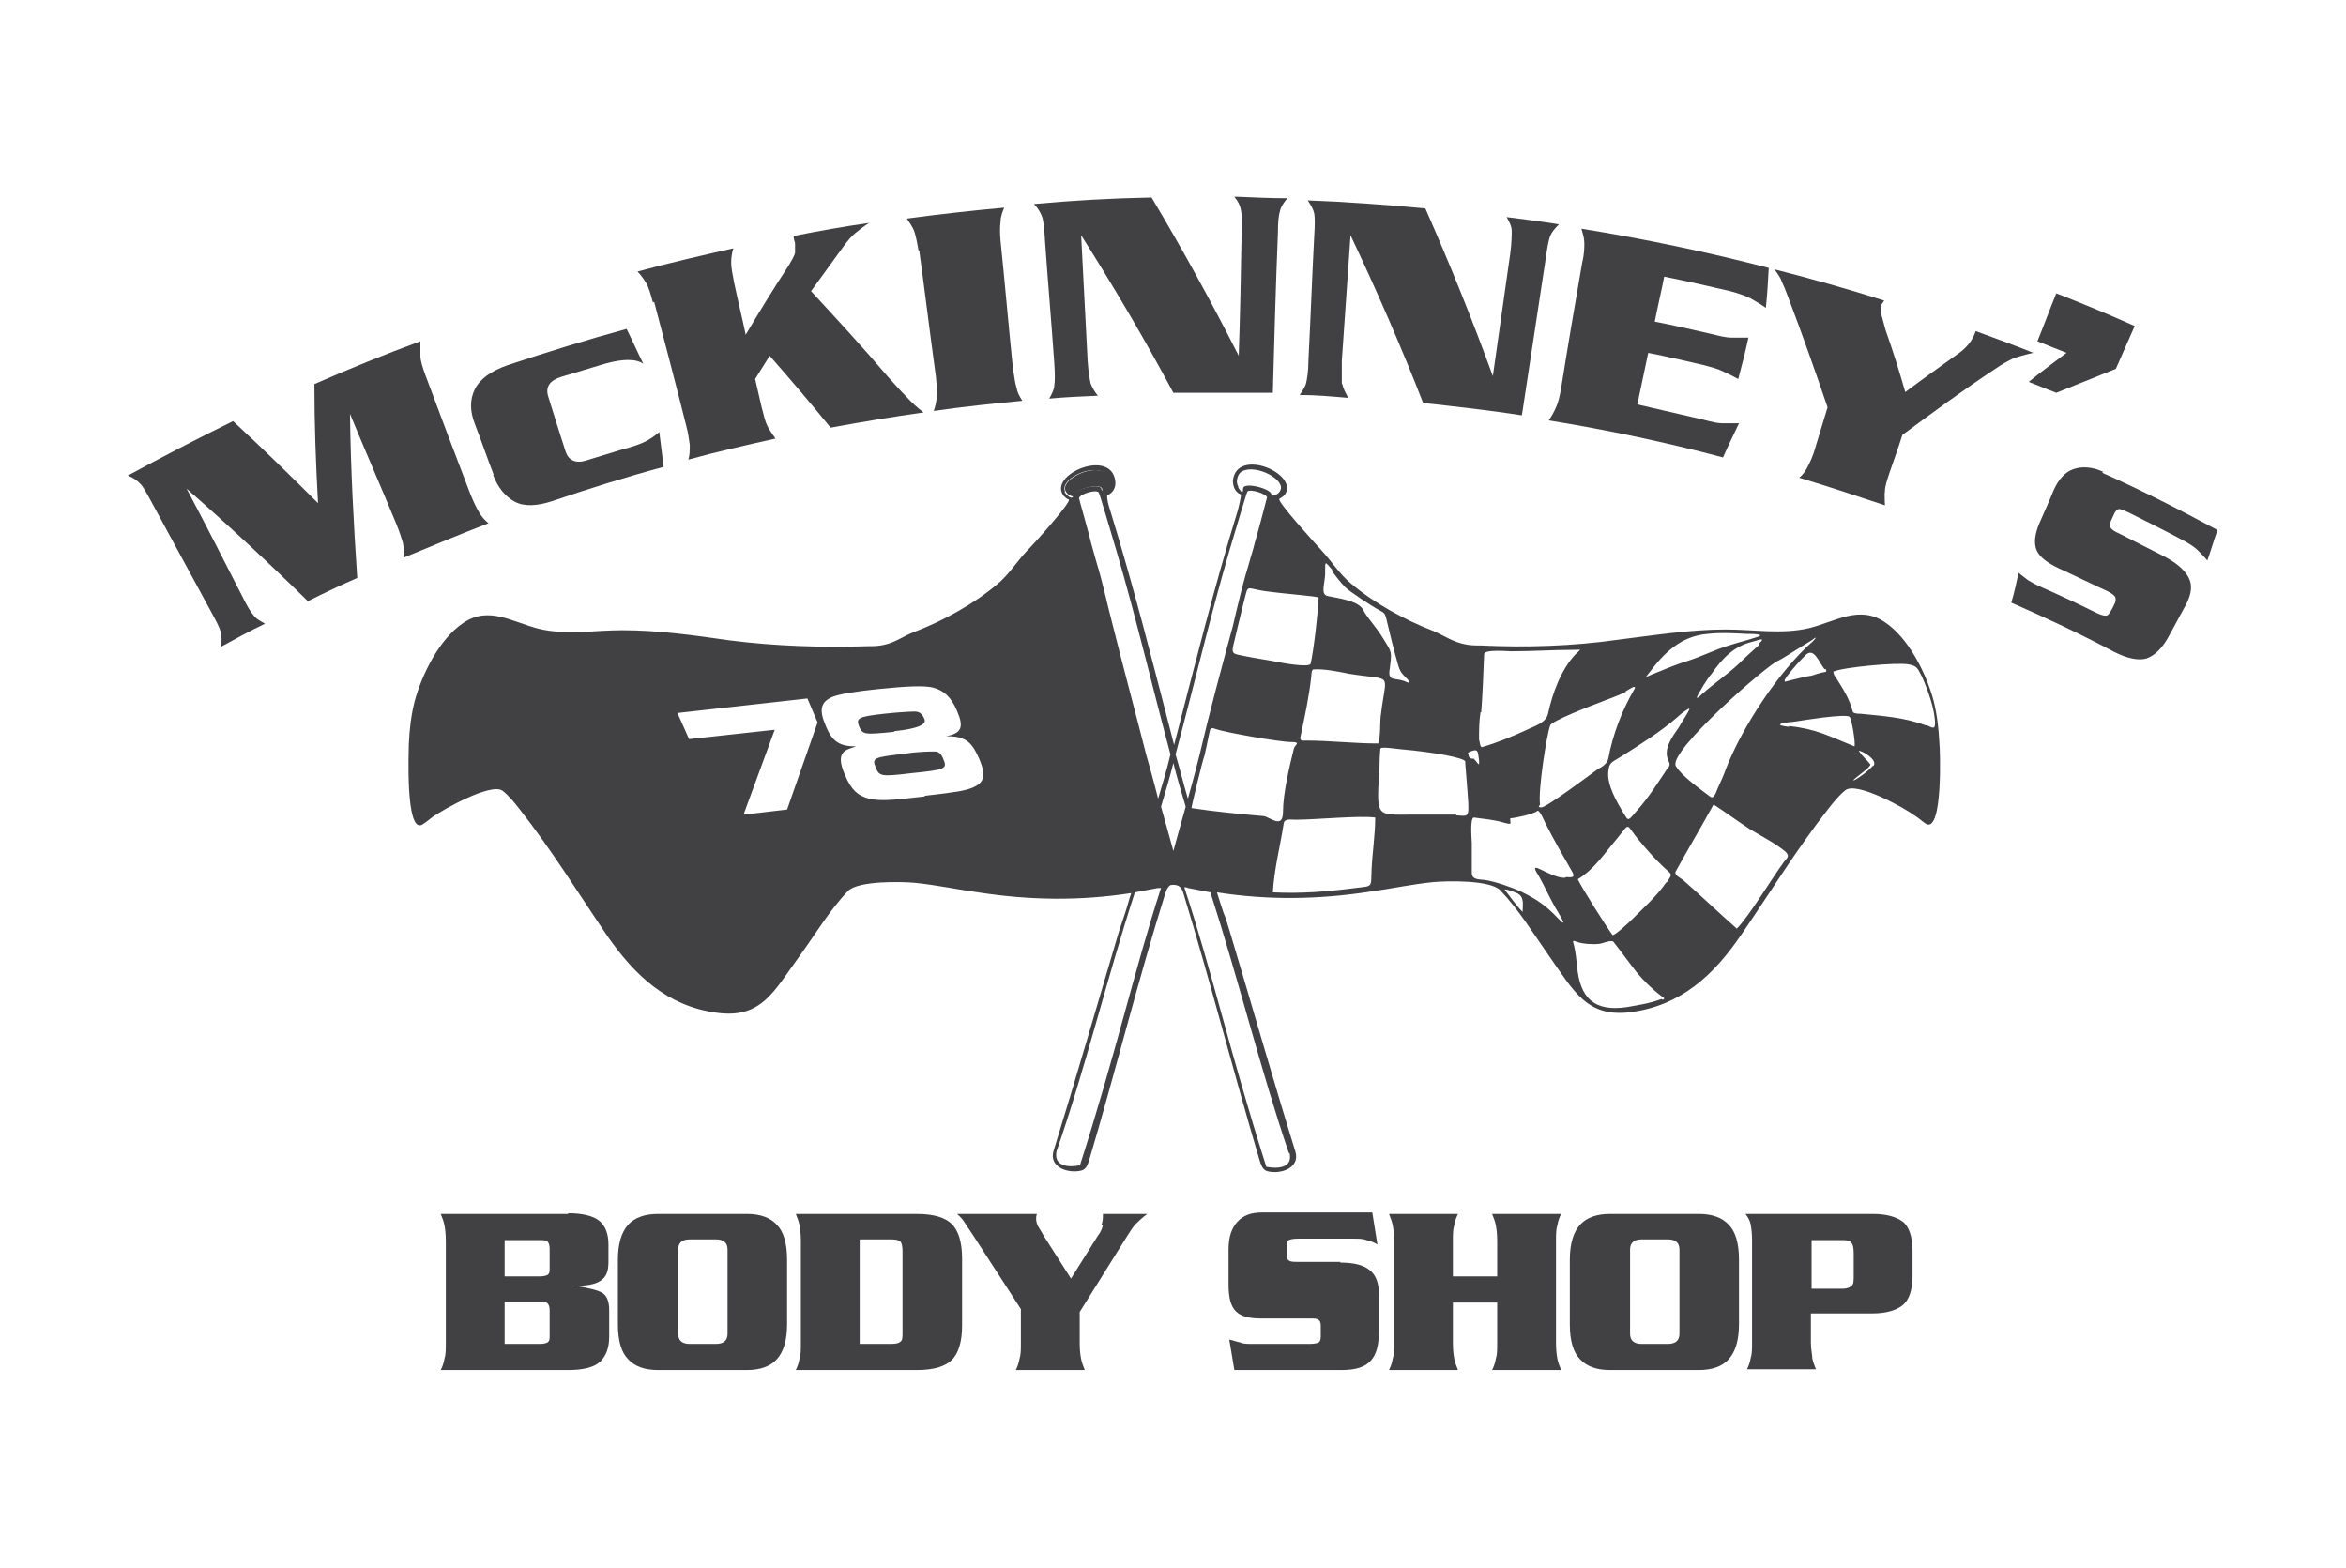 <?xml version="1.0" encoding="UTF-8"?>
<svg xmlns="http://www.w3.org/2000/svg" id="Layer_1" version="1.1" viewBox="0 0 323.1 215.9">
  <!-- Generator: Adobe Illustrator 29.6.0, SVG Export Plug-In . SVG Version: 2.1.1 Build 207)  -->
  <defs>
    <style>
      .st0 {
        fill: none;
      }

      .st1 {
        fill: #414042;
      }
    </style>
  </defs>
  <path class="st0" d="M182.8,82.1c1.3.2,4.2.6,4.9,2,.2.4.5.9.8,1.2.7.9,1.4,1.8,2,2.8,1.1,1.8,1.2,1.6.8,4-.3,1.8.6,1.2,2,1.7.5.2,1.1.5.4-.3-.8-.9-1-1-1.3-2.1-.5-2.1-1-4.2-1.6-6.3-.2-.8-.3-.7-1-1.1-.8-.5-4.1-2.5-4.6-3.1-.7-.7-1.3-1.6-1.9-2.3-.9-1.1-1-1.4-1,.2,0,1.4-.8,3.2.4,3.4Z"></path>
  <path class="st0" d="M213.4,99.7c-.5,1.4-1.7,9.1-1.4,10.9,0,.1,0,.4.2.4.7,0,6.7-4.5,7.8-5.3.5-.4,1.2-.7,1.4-1.4.7-3.3,1.9-6.7,3.6-9.6.4-.7-1.1.3-1.2.3-1.2.6-2.5,1-3.7,1.5-1.2.4-6.5,2.5-6.7,3.1Z"></path>
  <path class="st0" d="M169.8,86.2c.8-3,1.4-6,2.3-8.9.2-.8.5-1.7.7-2.5.1-.6,1.7-6.2,1.7-6.3-.2-.6-2.3-1.2-2.7-.8-.1,0-1.3,4.2-2.5,8.2-2.7,9.3-4.9,18.7-7.4,28,.5,2.1,1.1,4.1,1.7,6.1.8-2.8,1.4-5.3,1.6-6,1.5-5.9,3.1-11.8,4.6-17.8Z"></path>
  <path class="st0" d="M204.2,102.9c2.1-.5,4.1-1.3,6-2.3,1.2-.6,2.8-1,3.1-2.3.6-2.8,1.7-6.1,3.8-8.2.8-.8.8-.6-.3-.6-2.9,0-5.8.2-8.6.2s-3.7-.3-3.7.4c-.1,2.6-.2,5.3-.4,8-.1,1.3-.2,2.5-.2,3.8,0,.2,0,1.1.4,1Z"></path>
  <path class="st0" d="M163.2,122.1c3.7,11.5,6.2,22.9,11.3,38.5,1.4.3,3.6.2,3.2-1.9-4-11.5-6.9-23.9-10.8-35.9-1-.2-2.1-.4-3.1-.6-.2,0-.3,0-.5-.1Z"></path>
  <path class="st0" d="M227.5,93.1c1.5-.7,3.1-1.4,4.7-1.8,2-.7,3.9-1.6,5.9-2.2,1.2-.4,2.4-.7,3.7-1.1,1.8-.6-.9-.5-1.3-.5-1.8-.2-3.4-.2-5.3,0-3.7.2-6,2.5-8.1,5.4,0,0-.3.5-.4.6-.2.3.3,0,.8-.2Z"></path>
  <path class="st0" d="M156.3,122.9c-3.9,12-6.8,24.2-10.8,35.7-.5,2.1,1.7,2.2,3.2,1.9,5-15.6,7.5-26.9,11.2-38.3-.1,0-.3,0-.4,0-1.1.2-2.1.4-3.2.6Z"></path>
  <path class="st0" d="M171.2,83.2c-.5,1.7-.8,3.4-1.2,5-.5,1.9-.3,1.7,1.6,2.1,1.5.3,3,.6,4.5.8.4,0,4.3.8,4.4.2.3-1.6,1.1-7.7,1.1-9.1-.3-.2-4.6-.5-7.5-.9-2.7-.4-2.1-1.2-2.9,1.9Z"></path>
  <path class="st0" d="M171.4,67.3c0-1,3.9,0,3.9.8s1,0,1.2-.5c.8-1.6-3.3-3.7-5.2-2.7-.7.4-1,1.6-.5,2.2.3.4.7.5.7.2Z"></path>
  <path class="st0" d="M180.9,92.2c-.2,0-.3.4-.3.9-.3,2.8-.8,5.7-1.5,8.4-.2.6.3.5.8.5,3.3,0,6.6.3,9.9.4.4-1.1.3-3,.4-4.1.7-5.9,1.8-4.5-4.4-5.5-1.5-.3-3.4-.7-4.9-.6Z"></path>
  <path class="st0" d="M235.8,92.9c-.3.5-.7.9-1,1.4-.3.4-.6.8-.8,1.3,0,0-.5.9-.2.7.2-.2.4-.4.6-.5,1.6-1.5,3.5-2.7,5.1-4.2.9-.9,1.9-1.8,2.8-2.6,1.1-1-.5-.4-1-.2-2.4.6-4.1,2.2-5.5,4.3Z"></path>
  <path class="st0" d="M98.6,170.7h-3.6c-1.1,0-1.6.5-1.6,1.4v11.6c0,.9.5,1.4,1.6,1.4h3.6c1.1,0,1.6-.5,1.6-1.4v-11.6c0-.9-.5-1.4-1.6-1.4Z"></path>
  <path class="st0" d="M74.4,179.3h-4.8v5.8h4.8c.5,0,.9,0,1.1-.2.2-.1.3-.5.3-1v-3.4c0-.5,0-.8-.3-1-.2-.2-.5-.2-1.1-.2Z"></path>
  <path class="st0" d="M122.7,170.7h-4.3v14.4h4.3c.7,0,1.1-.1,1.3-.3.2-.2.3-.7.3-1.4v-10.9c0-.7,0-1.2-.3-1.4-.2-.2-.6-.3-1.3-.3Z"></path>
  <path class="st0" d="M248.7,90.3c-.8.8-1.6,1.7-2.3,2.6-.2.2-.4.4-.5.7,0,0-.2.3,0,.3.2,0,3-.7,3.5-.8.5-.1.9-.2,1.4-.4.5-.2,1.1,0,.7-.6-.7-1-1.4-3.2-2.7-1.9Z"></path>
  <path class="st0" d="M229.7,170.7h-3.6c-1.1,0-1.6.5-1.6,1.4v11.6c0,.9.5,1.4,1.6,1.4h3.6c1.1,0,1.6-.5,1.6-1.4v-11.6c0-.9-.5-1.4-1.6-1.4Z"></path>
  <path class="st0" d="M253.9,170.7h-4.3v6.7h4.3c.6,0,1-.1,1.2-.4.2-.2.3-.7.3-1.5v-3c0-.8,0-1.3-.3-1.5-.2-.2-.6-.4-1.2-.4Z"></path>
  <path class="st0" d="M74.4,170.7h-4.8v5h4.8c.5,0,.9,0,1.1-.2.2-.1.3-.5.3-1v-2.6c0-.5,0-.8-.3-1-.2-.2-.5-.2-1.1-.2Z"></path>
  <path class="st0" d="M229.2,119.4c-1.3-1.2-2.5-2.4-3.5-3.8-1.9-2.3-1.1-2.5-3-.2-1.7,2-3.1,4.1-5.4,5.6.4,1.2,3.9,6.6,4.8,7.7.5,0,2.3-1.8,2.7-2.2,1.6-1.6,3.5-3.2,4.7-5.1.8-1.2.7-1.1-.3-2.1Z"></path>
  <path class="st0" d="M231.3,100.2c.3-.5,1.3-2,1.5-2.6,0,0,0,0,0,0-.2,0-.5.2-.6.3-.4.2-.7.5-1,.8-2.4,2.1-5.3,3.8-8,5.6-1.1.7-1.5.7-1.6,2-.2,1.8,1.2,4.2,2.1,5.7.5.8.5,1.2,1.2.4l.6-.7c1.7-1.9,3-4,4.4-6.1.3-.4.3-.4,0-.9-.8-1.6.6-3.3,1.4-4.6Z"></path>
  <path class="st0" d="M228.5,137c-1.2-.9-2.4-2.1-3.3-3.2-1.1-1.4-2.1-2.8-3.2-4.2-.2-.3-1.5.3-2,.3-.8.1-2.3,0-3.1-.3-.7-.3-.4.1-.3.6.2.9.3,1.9.4,2.8.4,4.3,2.3,6.2,6.9,5.6,1.7-.3,3.1-.5,4.7-1.1.5-.2,0-.4-.3-.6Z"></path>
  <path class="st0" d="M212.7,113.4c0-.2-.7-1.9-1.1-1.6-.4.4-3.1,1-3.7,1,0,.1,0,.2,0,.4.2.7-.4.3-.9.2-1.4-.3-2.8-.5-4.1-.7-.6,0-.3,3-.3,3.5,0,1.3,0,2.7,0,4.1s1.1.8,1.8,1c1.4.2,3.7.9,5,1.6,2.2,1.1,3.4,1.9,5.1,3.7l.3.3c1.2,1.2-.7-1.7-.7-1.8-.8-1.4-1.4-3-2.3-4.4-1.6-2.7,1.4.2,3.6.3.5,0,1.3.2.9-.6-1.3-2.3-2.6-4.6-3.8-6.9Z"></path>
  <path class="st0" d="M235.5,109.8c.6.4.9-.8,1.1-1.2.4-.9.8-1.7,1.1-2.6,2.2-5.7,7.3-13.5,12-17.6.5-.5.6-.7-.2-.1-.9.5-4.1,2.6-4.6,2.8-1.3.4-15.2,12.6-14.1,14.5.8,1.4,3.4,3.2,4.7,4.2Z"></path>
  <path class="st0" d="M208.9,123c-.5-.2-1.2-.5-1.7-.5.8,1,1.6,2.2,2.5,3.1,0-1,.3-2.1-.8-2.6Z"></path>
  <path class="st0" d="M262.6,91.6c-1.5-.2-9,.4-10.3,1,0,.3.3.7.4.9,1,1.6,1.8,2.8,2.3,4.7.3.1.7.2,1,.2,3.1.3,6.2.5,9,1.6.6.2,1.1.7,1.1-.2,0-2-1-4.7-1.8-6.5-.6-1.2-.5-1.5-1.9-1.7Z"></path>
  <path class="st0" d="M241,114.1c-1.7-1-3.3-2.2-5-3.4-1.7,3.1-3.5,6.1-5.2,9.2-.3.5.6.9,1,1.2,2.5,2.2,4.9,4.5,7.4,6.7,1.7-1.7,4.8-6.9,6.5-9.2.5-.6.9-.9.2-1.4-1.3-1.2-3.4-2.2-4.9-3.1Z"></path>
  <path class="st0" d="M254.7,98.7c-.8-.4-6.3.5-7.6.7-2.3.2-2.6.4-.7.7,3.8.4,5.5,1.4,9,2.8.2-.3-.4-4-.7-4.1Z"></path>
  <path class="st0" d="M255.9,103.4c.5.7,1.2,1.2,1.6,1.9,0,.4-2.1,1.8-2.4,2.2,0,0,.3,0,.3-.1.8-.4,1.8-1.3,2.4-1.9.7-.8-1.5-2.1-2-2.1Z"></path>
  <path class="st0" d="M178.4,112.9c-.6,0-1.5-.2-1.6.5-.5,3.2-1.4,6.2-1.5,9.5,3.9.2,7.5-.2,11.4-.6,2.3-.3,2,0,2.2-2.5.1-2.4.4-4.8.5-7.2-2.2-.3-8.2.2-11,.3Z"></path>
  <path class="st0" d="M203.3,105c.4.5.3.2.3-.3-.1-1.1,0-1.7-1.6-1,.1.6.1.7.8.8.2.2.3.3.4.5Z"></path>
  <path class="st0" d="M201.8,104.9c0-.5-4.2-1.3-8.8-1.7-2.5-.2-2.9-.2-2.9,0s0,1-.1,2c-.4,7.5-.7,7.1,4.4,7,2.5,0,5.3,0,6.1,0,2,.1,1.8.6,1.4-4.7,0-1.4-.2-2.6-.2-2.7Z"></path>
  <path class="st0" d="M176.7,111.8c0-2.4.9-6.3,1.5-8.7.1-.5.3-.9-.4-.9-1.5,0-9-1.2-10.4-1.8-.8-.3-.7,0-.9.8-.2.9-.4,1.9-.6,2.8-.2.8-1.8,7-1.8,7.3,3.3.5,6.6.7,9.9,1.1.8,0,2.7.7,2.7-.6Z"></path>
  <path class="st1" d="M67.3,72.1c-.6-.5-1-1-1.3-1.5-.3-.5-.7-1.3-1.2-2.5-2.1-5.5-4.2-11-6.2-16.4-.4-1.1-.7-2-.7-2.7,0-.7,0-1.4,0-2-4.9,1.8-9.8,3.8-14.6,5.9,0,5.5.2,11,.5,16.4-3.8-3.8-7.7-7.6-11.7-11.3-4.9,2.4-9.7,4.9-14.5,7.5.8.3,1.3.7,1.7,1.1.4.4.9,1.3,1.6,2.6,2.7,5,5.5,10.1,8.2,15.1.7,1.3,1.2,2.2,1.3,2.8.1.5.2,1.2,0,2,2-1.1,4-2.2,6.1-3.2-.7-.4-1.3-.7-1.6-1.2-.4-.4-.9-1.3-1.6-2.7-2.5-4.9-5-9.8-7.6-14.7,5.7,5,11.3,10.2,16.7,15.5,2.2-1.1,4.5-2.2,6.8-3.2-.5-7.5-.9-15-1-22.6,2.1,5.1,4.3,10.1,6.4,15.2.4,1,.7,1.9.9,2.6.1.7.2,1.4.1,2,3.9-1.6,7.7-3.2,11.6-4.7Z"></path>
  <path class="st1" d="M67.9,65.4c.7,1.8,1.7,3,3,3.7,1.3.7,3.1.6,5.2-.1,5-1.7,10.1-3.3,15.3-4.7-.2-1.6-.4-3.2-.6-4.8-.7.6-1.3,1-1.9,1.3-.6.3-1.6.7-3.2,1.1-1.6.5-3.3,1-4.9,1.5-1.5.5-2.5,0-2.9-1.2-.8-2.5-1.6-5-2.4-7.6-.4-1.3.2-2.2,1.8-2.7,2-.6,4-1.2,6-1.8,2.5-.7,4.3-.7,5.3,0-.8-1.6-1.5-3.2-2.3-4.8-5.5,1.5-11,3.2-16.4,5-2.3.8-3.8,1.9-4.5,3.3-.7,1.4-.7,3,0,4.8.9,2.3,1.7,4.7,2.6,7Z"></path>
  <path class="st1" d="M90.1,41.6c1.5,5.7,3,11.4,4.4,17,.3,1.1.4,2,.5,2.7,0,.7,0,1.4-.2,2,4-1.1,8-2,12-2.9-.4-.6-.8-1.1-1.1-1.7-.3-.6-.5-1.4-.8-2.6-.3-1.3-.6-2.6-.9-3.9.7-1.1,1.3-2.1,2-3.2,2.9,3.3,5.7,6.6,8.4,9.9,4.3-.8,8.6-1.5,12.8-2.1-.8-.6-1.6-1.3-2.4-2.2-.8-.8-1.6-1.7-2.5-2.7-3.4-4-7-7.9-10.6-11.8,1.5-2.1,3-4.1,4.5-6.2.6-.8,1.1-1.4,1.6-1.8.5-.4,1.1-.9,1.9-1.4-3.5.5-6.9,1.1-10.4,1.8,0,.3.1.7.2,1,0,.4,0,.9,0,1.3-.1.5-.5,1.1-.9,1.8-2.1,3.2-4,6.3-5.9,9.5-.5-2.4-1.1-4.8-1.6-7.2-.2-1.1-.4-2-.4-2.7,0-.7.1-1.4.3-2-4.4,1-8.8,2-13.2,3.2.5.5.9,1.1,1.2,1.6.3.5.6,1.4.9,2.6Z"></path>
  <path class="st1" d="M126.6,34.5c.8,5.8,1.5,11.6,2.3,17.4.1,1.1.2,2,.1,2.7,0,.7-.2,1.4-.4,2,4.1-.6,8.1-1,12.2-1.4-.4-.6-.7-1.2-.8-1.8-.2-.6-.3-1.5-.5-2.7-.6-5.8-1.1-11.7-1.7-17.5-.1-1.1-.1-2,0-2.7,0-.7.3-1.4.5-1.9-4.5.4-8.9.9-13.4,1.5.4.6.8,1.2,1,1.7.2.6.4,1.5.6,2.7Z"></path>
  <path class="st1" d="M143.9,32.9c.4,5.7.9,11.4,1.3,17.1.1,1.5.1,2.5,0,3.1,0,.5-.3,1.1-.7,1.8,2.2-.2,4.4-.3,6.7-.4-.5-.6-.8-1.2-1-1.7-.1-.5-.3-1.5-.4-3-.3-5.8-.6-11.6-.9-17.4,4.5,7.1,8.8,14.4,12.7,21.7,4.6,0,9.1,0,13.7,0,.2-7.3.4-14.7.7-22,0-1.5.1-2.5.3-3.1.1-.5.5-1.1,1-1.7-2.2,0-4.5-.1-6.7-.2h-.6c.5.6.8,1.2.9,1.8.1.5.2,1.6.1,3.1-.1,5.7-.2,11.4-.4,17-3.7-7.3-7.7-14.6-12-21.8-5.4.1-10.8.4-16.2.9.6.6.9,1.2,1.1,1.7.2.5.3,1.5.4,3Z"></path>
  <path class="st1" d="M184.8,52.8c0-.5,0-1.6,0-3.1.4-5.8.8-11.6,1.2-17.3,3.6,7.6,7,15.4,10,23.1,4.5.5,9.1,1,13.6,1.7,1.1-7.2,2.2-14.5,3.3-21.7.2-1.5.4-2.5.6-3,.2-.5.6-1,1.2-1.6-2.4-.4-4.8-.7-7.2-1,.4.7.7,1.3.7,1.9,0,.5,0,1.6-.2,3.1-.8,5.6-1.6,11.3-2.4,16.9-2.8-7.7-5.9-15.4-9.3-23.1-5.4-.5-10.8-.9-16.2-1.1.5.7.8,1.3.9,1.8.1.5.1,1.6,0,3.1-.3,5.7-.5,11.4-.8,17.2,0,1.5-.2,2.5-.3,3-.1.5-.5,1.1-.9,1.7,2.2,0,4.4.2,6.7.4-.4-.7-.7-1.3-.8-1.8Z"></path>
  <path class="st1" d="M215,53.5c-.2,1.1-.4,2-.7,2.6-.3.7-.6,1.2-1,1.8,8,1.3,16.1,3,24,5.1.7-1.6,1.5-3.2,2.2-4.7-.9,0-1.7,0-2.3,0-.6,0-1.5-.2-2.6-.5-3-.7-6.1-1.4-9.1-2.1.5-2.4,1-4.7,1.5-7.1,2.6.5,5.1,1.1,7.7,1.7,1.1.3,1.9.5,2.7.9.7.3,1.4.7,2,1,.5-1.9,1-3.8,1.4-5.7-1,0-1.8,0-2.4,0-.6,0-1.5-.2-2.7-.5-2.6-.6-5.2-1.2-7.8-1.7.4-2.1.9-4.1,1.3-6.2,3,.6,6.1,1.3,9.1,2,1.1.3,2,.6,2.8,1,.7.4,1.4.8,2.1,1.3.2-1.8.3-3.7.4-5.5-8.5-2.2-17.1-4-25.8-5.4.2.7.4,1.3.4,2,0,.6,0,1.5-.3,2.7-1,5.8-2,11.6-2.9,17.3Z"></path>
  <path class="st1" d="M280.3,48.7c-2.7-1.1-5.5-2.1-8.2-3.1-.2.6-.5,1.2-.9,1.7-.4.5-.9,1-1.5,1.4-2.5,1.8-4.9,3.5-7.3,5.3-.8-2.8-1.7-5.7-2.7-8.5-.3-1.1-.5-1.8-.6-2.2,0-.4,0-.8,0-1.2,0-.2.2-.4.4-.7-5-1.6-10-3-15.1-4.3.5.7.9,1.3,1,1.7.2.4.5,1.1.9,2.2,1.9,5,3.7,10.1,5.4,15.1-.6,1.9-1.1,3.7-1.7,5.6-.3,1.1-.7,1.9-1,2.5-.3.6-.7,1.2-1.2,1.6,4,1.2,7.9,2.5,11.8,3.8,0-.7-.1-1.4,0-2,0-.6.3-1.5.7-2.7.6-1.7,1.2-3.4,1.7-5,4.2-3.1,8.4-6.2,12.8-9.1,1-.7,1.8-1.1,2.4-1.4.5-.2,1.5-.5,2.8-.8Z"></path>
  <path class="st1" d="M289.7,65c-1.5-.7-2.9-.8-4.1-.4-1.2.4-2.1,1.4-2.8,3-.6,1.5-1.3,3-1.9,4.4-.7,1.6-.8,2.9-.4,3.8.4.9,1.4,1.7,3.1,2.5,2.2,1,4.4,2.1,6.6,3.1.6.3,1,.6,1.1.8.1.2.1.5,0,.8-.2.4-.4.9-.7,1.3-.2.4-.4.5-.6.5-.2,0-.7-.1-1.3-.4-2.6-1.3-5.2-2.5-7.7-3.6-.7-.3-1.2-.6-1.7-.9-.4-.3-.9-.7-1.3-1-.3,1.4-.6,2.8-1,4.1,4.8,2.1,9.5,4.3,14.2,6.8,1.8.9,3.3,1.2,4.4.9,1.1-.4,2.1-1.3,3-2.9.8-1.5,1.7-3.1,2.5-4.6.7-1.4.9-2.6.3-3.7-.6-1.1-1.8-2.1-3.6-3-2-1-3.9-2-5.9-3-.7-.3-1.1-.6-1.2-.8-.2-.2-.1-.5,0-.9.2-.4.3-.7.5-1.1.2-.4.4-.5.6-.6.3,0,.7.2,1.4.5,2.6,1.3,5.2,2.6,7.8,4,.7.4,1.3.8,1.7,1.2.4.4.9.9,1.3,1.4.5-1.4.9-2.8,1.4-4.2-5.2-2.8-10.5-5.5-15.9-7.9Z"></path>
  <path class="st1" d="M279.4,52.6c1.3.5,2.5,1,3.8,1.5,2.7-1.1,5.5-2.2,8.2-3.3.9-2,1.7-3.9,2.6-5.9-3.6-1.6-7.2-3.1-10.8-4.5-.9,2.2-1.7,4.4-2.6,6.6,1.3.5,2.7,1.1,4,1.6-1.7,1.3-3.5,2.6-5.2,4Z"></path>
  <path class="st1" d="M78.3,167.2h-17.6c.2.5.4,1,.5,1.5.1.5.2,1.2.2,2.2v14.1c0,.9,0,1.6-.2,2.2-.1.6-.3,1.1-.5,1.5h17.6c2.1,0,3.6-.4,4.4-1.2.8-.8,1.2-1.9,1.2-3.4v-3.7c0-1.1-.3-1.9-.9-2.3-.6-.4-1.9-.7-3.8-1,1.6,0,2.8-.2,3.5-.7.8-.5,1.1-1.3,1.1-2.6v-2.4c0-1.4-.4-2.5-1.2-3.2-.8-.7-2.3-1.1-4.4-1.1ZM75.7,183.9c0,.5,0,.8-.3,1-.2.1-.5.2-1.1.2h-4.8v-5.8h4.8c.5,0,.9,0,1.1.2.2.2.3.5.3,1v3.4ZM75.7,174.6c0,.5,0,.8-.3,1-.2.1-.5.2-1.1.2h-4.8v-5h4.8c.5,0,.9,0,1.1.2.2.2.3.5.3,1v2.6Z"></path>
  <path class="st1" d="M102.9,167.2h-12.3c-1.8,0-3.2.5-4.1,1.5-.9,1-1.4,2.6-1.4,4.8v8.9c0,2.3.5,3.9,1.4,4.8.9,1,2.3,1.5,4.1,1.5h12.3c1.8,0,3.2-.5,4.1-1.5.9-1,1.4-2.6,1.4-4.8v-8.9c0-2.3-.5-3.9-1.4-4.8-.9-1-2.3-1.5-4.1-1.5ZM100.2,183.7c0,.9-.5,1.4-1.6,1.4h-3.6c-1.1,0-1.6-.5-1.6-1.4v-11.6c0-.9.5-1.4,1.6-1.4h3.6c1.1,0,1.6.5,1.6,1.4v11.6Z"></path>
  <path class="st1" d="M126.3,167.2h-16.7c.2.5.4,1,.5,1.5.1.5.2,1.2.2,2.2v14.1c0,.9,0,1.6-.2,2.2-.1.6-.3,1.1-.5,1.5h16.7c2.3,0,3.9-.5,4.8-1.4.9-.9,1.4-2.5,1.4-4.7v-9.3c0-2.2-.5-3.8-1.4-4.7-.9-.9-2.5-1.4-4.8-1.4ZM124.3,183.4c0,.8,0,1.2-.3,1.4-.2.2-.6.3-1.3.3h-4.3v-14.4h4.3c.7,0,1.1.1,1.3.3.2.2.3.7.3,1.4v10.9Z"></path>
  <path class="st1" d="M151.9,168.7c-.1.5-.3,1-.7,1.5l-3.7,5.9-3.7-5.8c-.4-.7-.7-1.2-.9-1.5-.1-.3-.2-.6-.2-.9s0-.4.1-.7h-11c.5.4.8.8,1,1.1.2.3.5.8,1,1.5l6.8,10.5v4.7c0,.9,0,1.6-.2,2.2-.1.6-.3,1.1-.5,1.5h9.5c-.2-.5-.4-1-.5-1.5-.1-.5-.2-1.2-.2-2.2v-4.3l6.5-10.4c.5-.8.9-1.4,1.2-1.7.3-.3.8-.8,1.6-1.4h-6.1c0,.5,0,1-.2,1.5Z"></path>
  <path class="st1" d="M184.6,173.8h-5.8c-.6,0-1.1,0-1.3-.2-.2-.1-.3-.4-.3-.8v-1.2c0-.4.1-.7.3-.8.2-.1.6-.2,1.3-.2h7.6c.7,0,1.3,0,1.8.2.5.1,1,.3,1.5.6l-.7-4.4h-15.2c-1.5,0-2.6.4-3.4,1.3-.8.9-1.2,2.1-1.2,3.8v4.8c0,1.8.3,3,1,3.7.7.7,1.8,1,3.5,1h6.7c.6,0,1,0,1.2.2.2.1.3.4.3.8v1.5c0,.4-.1.7-.3.8-.2.1-.6.2-1.2.2h-7.9c-.7,0-1.3,0-1.7-.2-.5-.1-1-.3-1.5-.4l.7,4.2h14.8c1.9,0,3.2-.4,4-1.3.8-.9,1.1-2.2,1.1-4v-5.2c0-1.5-.4-2.6-1.3-3.3-.9-.7-2.2-1-4-1Z"></path>
  <path class="st1" d="M214.5,168.7c.1-.6.3-1.1.5-1.5h-9.5c.2.5.4,1,.5,1.5.1.5.2,1.2.2,2.2v4.9h-6.1v-4.9c0-.9,0-1.6.2-2.2.1-.6.3-1.1.5-1.5h-9.5c.2.5.4,1,.5,1.5.1.5.2,1.2.2,2.2v14.1c0,.9,0,1.6-.2,2.2-.1.6-.3,1.1-.5,1.5h9.5c-.2-.5-.4-1-.5-1.5-.1-.5-.2-1.2-.2-2.2v-5.6h6.1v5.6c0,.9,0,1.6-.2,2.2-.1.6-.3,1.1-.5,1.5h9.5c-.2-.5-.4-1-.5-1.5-.1-.5-.2-1.2-.2-2.2v-14.1c0-.9,0-1.6.2-2.2Z"></path>
  <path class="st1" d="M234,167.2h-12.3c-1.8,0-3.2.5-4.1,1.5-.9,1-1.4,2.6-1.4,4.8v8.9c0,2.3.5,3.9,1.4,4.8.9,1,2.3,1.5,4.1,1.5h12.3c1.8,0,3.2-.5,4.1-1.5.9-1,1.4-2.6,1.4-4.8v-8.9c0-2.3-.5-3.9-1.4-4.8-.9-1-2.3-1.5-4.1-1.5ZM231.3,183.7c0,.9-.5,1.4-1.6,1.4h-3.6c-1.1,0-1.6-.5-1.6-1.4v-11.6c0-.9.5-1.4,1.6-1.4h3.6c1.1,0,1.6.5,1.6,1.4v11.6Z"></path>
  <path class="st1" d="M262.1,168.3c-.9-.7-2.3-1.1-4.1-1.1h-17.6c.3.4.6.9.7,1.4.1.5.2,1.3.2,2.2v14.1c0,.9,0,1.6-.2,2.2-.1.6-.3,1.1-.5,1.5h9.5c-.2-.5-.4-1-.5-1.5,0-.5-.2-1.2-.2-2.2v-4h8.5c1.8,0,3.2-.4,4.1-1.1.9-.7,1.4-2.1,1.4-4.1v-3.4c0-2-.5-3.4-1.4-4.1ZM255.3,175.6c0,.8,0,1.3-.3,1.5-.2.2-.6.4-1.2.4h-4.3v-6.7h4.3c.6,0,1,.1,1.2.4.2.2.3.7.3,1.5v3Z"></path>
  <path class="st1" d="M147.9,68.2c0-.8,3.9-1.8,3.9-.8s.4.2.7-.2c.5-.6.2-1.9-.5-2.2-1.9-1-6.1,1.2-5.2,2.7.2.5,1.2.9,1.2.5Z"></path>
  <path class="st1" d="M123.2,100.7q4.7-.5,4.1-1.7c-.3-.7-.7-1-1.3-1-.6,0-2.4.1-4.2.3-3.6.4-3.9.6-3.5,1.7.5,1.2.7,1.2,4.8.8Z"></path>
  <path class="st1" d="M128.7,103.5c-.4,0-2.3,0-4,.3-4.5.5-4.6.6-4.1,1.9.5,1.2.7,1.3,4.8.8,4.9-.5,5.1-.6,4.5-2-.3-.7-.6-1-1.2-1Z"></path>
  <path class="st1" d="M266.3,96.5c-1-3.7-3.4-8.6-6.7-10.8-3.5-2.4-6.8-.1-10.4.8-3.7.9-7.7.2-11.5.2-5,0-9.9.8-14.8,1.4-6.3.9-12.7,1.1-19,.8-.8,0-1.5,0-2.3-.2-1.5-.3-2.8-1.2-4.2-1.8-3.9-1.5-8.1-3.8-11.3-6.5-1.6-1.3-2.7-3.1-4.1-4.6-1-1.1-6.2-6.8-5.8-7.1.3-.2.5-.3.7-.5,2.2-2.9-6.6-6.7-7.1-2,0,.8.3,1.6,1.1,1.9,0,.6-.3,1.6-.4,2.1-3.3,10.7-6,21.6-8.8,32.4-2.8-10.8-5.5-21.6-8.8-32.3-.2-.6-.5-1.6-.4-2.1.8-.3,1.2-1.1,1.1-1.9-.5-4.7-9.4-.9-7.1,2,.2.2.4.4.7.5.4.3-4.7,6-5.8,7.1-1.4,1.5-2.5,3.3-4.1,4.6-3.2,2.7-7.4,5-11.3,6.5-1.4.5-2.7,1.5-4.2,1.8-.8.2-1.5.2-2.3.2-6.3.2-12.7,0-19-.8-4.9-.7-9.8-1.4-14.8-1.4-3.8,0-7.8.7-11.5-.2-3.6-.9-6.9-3.2-10.4-.8-3.3,2.2-5.7,7.1-6.7,10.8-.5,2-.7,3.8-.8,5.9,0,.7-.5,12.2,1.8,11.1.5-.3,1-.7,1.5-1.1,1.6-1.1,8-4.7,9.6-3.6.9.7,1.7,1.7,2.4,2.6,4.4,5.6,8.1,11.6,12.1,17.5,3.8,5.4,8.2,9.6,15.1,10.5,6.1.8,7.8-3,11.3-7.8,2.1-2.9,4.2-6.4,6.7-9,1.4-1.4,7.3-1.3,9.3-1.1,2.9.3,5.7.9,8.6,1.3,7.1,1.1,14,1.2,21.1.1-.3.8-.5,1.7-.8,2.6-.3.9-.6,1.8-.9,2.7-3,10.1-5.9,20.2-9,30.2-.7,2.3,2.1,3.2,3.9,2.7.6-.2.8-.8,1-1.4,3.6-12.1,6.7-24.7,10.5-36.8.2-.6.4-.9.7-1.1.8-.1,1.5,0,1.8,1.2,3.7,12.1,6.9,24.7,10.5,36.8.2.6.4,1.2,1,1.4,1.8.5,4.6-.4,3.9-2.7-3.1-10-6-20.2-9-30.2-.3-.9-.5-1.8-.9-2.7-.3-.9-.6-1.8-.9-2.8,7,1.1,14,1,21.1-.1,2.9-.4,5.7-1,8.6-1.3,2.1-.2,7.9-.3,9.3,1.1,2.5,2.6,4.6,6,6.7,9,3.4,4.8,5.2,8.6,11.3,7.8,6.9-.9,11.4-5.1,15.1-10.5,4-5.8,7.7-11.9,12.1-17.5.7-.9,1.5-1.9,2.4-2.6,1.6-1.1,8,2.4,9.6,3.6.5.3,1,.8,1.5,1.1,2.3,1.1,1.9-10.4,1.8-11.1-.1-2-.3-3.9-.8-5.9ZM251.4,92.1c.4.6-.2.4-.7.6-.5.1-.9.3-1.4.4-.5,0-3.4.8-3.5.8,0,0,0-.3,0-.3.2-.2.3-.5.5-.7.7-.9,1.5-1.8,2.3-2.6,1.2-1.3,1.9.9,2.7,1.9ZM242.3,88.8c-1,.9-1.9,1.7-2.8,2.6-1.6,1.5-3.4,2.7-5.1,4.2-.2.2-.4.4-.6.5-.3.2.2-.7.2-.7.3-.4.5-.9.8-1.3.3-.5.6-.9,1-1.4,1.4-2,3-3.7,5.5-4.3.5-.1,2.1-.8,1,.2ZM226.7,93.3c0-.1.3-.5.4-.6,2.1-2.8,4.4-5.1,8.1-5.4,1.8-.2,3.4-.1,5.3,0,.5,0,3.1,0,1.3.5-1.2.4-2.5.7-3.7,1.1-2,.6-3.9,1.6-5.9,2.2-1.6.5-3.2,1.2-4.7,1.8-.5.2-1,.5-.8.2ZM223.9,95.2c.1,0,1.6-1.1,1.2-.3-1.7,2.9-3,6.3-3.6,9.6-.2.7-.8,1.1-1.4,1.4-1.1.8-7.1,5.3-7.8,5.3s-.2-.3-.2-.4c-.3-1.8.9-9.6,1.4-10.9.2-.6,5.6-2.7,6.7-3.1,1.2-.5,2.5-.9,3.7-1.5ZM204,98.1c.2-2.7.3-5.4.4-8,0-.7,3.3-.4,3.7-.4,2.9,0,5.8-.2,8.6-.2,1.2,0,1.1-.2.3.6-2,2.1-3.2,5.4-3.8,8.2-.3,1.3-1.9,1.7-3.1,2.3-2,.9-3.9,1.7-6,2.3-.3,0-.3-.9-.4-1,0-1.3,0-2.5.2-3.8ZM183.4,78.6c.6.8,1.2,1.6,1.9,2.3.6.6,3.8,2.7,4.6,3.1.7.4.8.4,1,1.1.5,2.1,1,4.2,1.6,6.3.3,1.1.5,1.3,1.3,2.1.7.8,0,.5-.4.3-1.4-.5-2.3.1-2-1.7.3-2.4.3-2.2-.8-4-.6-1-1.3-1.9-2-2.8-.3-.4-.6-.8-.8-1.2-.6-1.4-3.6-1.7-4.9-2-1.2-.2-.3-2-.4-3.4,0-1.6,0-1.3,1-.2ZM185.8,92.8c6.2,1,5.1-.4,4.4,5.5-.2,1.1,0,3-.4,4.1-3.3,0-6.7-.4-9.9-.4-.5,0-.9.1-.8-.5.6-2.8,1.2-5.6,1.5-8.4,0-.5.1-.9.3-.9,1.5-.1,3.4.3,4.9.6ZM181.6,82.3c0,1.4-.7,7.6-1.1,9.1-.1.6-4-.1-4.4-.2-1.5-.3-3-.5-4.5-.8-1.9-.4-2.1-.2-1.6-2.1.4-1.7.8-3.4,1.2-5,.8-3,.2-2.3,2.9-1.9,2.8.4,7.2.7,7.5.9ZM170.6,67.1c-.5-.6-.2-1.9.5-2.2,1.9-1,6.1,1.2,5.2,2.7-.2.5-1.2.9-1.2.5,0-.8-3.9-1.8-3.9-.8s-.4.2-.7-.2ZM153.8,76c2.7,9.2,4.9,18.6,7.4,27.9-.5,2.1-1.1,4.1-1.7,6.1-.7-2.8-1.4-5.2-1.6-5.9-1.5-5.9-3.1-11.8-4.6-17.8-.8-3-1.4-6-2.3-8.9-.2-.8-.5-1.7-.7-2.5-.1-.6-1.7-6.2-1.7-6.3.2-.6,2.3-1.2,2.7-.8.1,0,1.3,4.2,2.5,8.2ZM127.3,109.7c-5,.6-6.2.6-7.6.3-1.6-.4-2.5-1.3-3.3-3.2-.8-1.8-.8-2.8,0-3.4.3-.2.6-.3,1.5-.6-2.2,0-3.3-.6-4.2-2.9-.9-2.1-.7-3.2.9-3.9.9-.4,3.4-.8,6.4-1.1,3.9-.4,6.3-.5,7.5-.2,1.5.4,2.5,1.3,3.3,3.2,1,2.3.6,3.1-1.5,3.5,1.2,0,1.6.1,2.2.3,1.1.4,1.7,1.3,2.4,2.9.9,2.2.7,3.2-1,3.9-1,.4-2.1.6-6.5,1.1ZM106.8,100.5l-11.9,1.3-1.6-3.6,17.9-2,1.4,3.3-4.2,12-6,.7,4.3-11.7ZM161.6,117.2c-.5-1.8-1.1-4-1.7-6.1.6-2,1.2-4,1.7-6,.5,2,1.1,4,1.7,6-.6,2.1-1.2,4.3-1.7,6.1ZM146.7,67.7c-.8-1.6,3.3-3.7,5.2-2.7.7.4,1,1.6.5,2.2-.3.4-.7.5-.7.2,0-1-3.9,0-3.9.8s-1,0-1.2-.5ZM148.7,160.5c-1.4.3-3.6.2-3.2-1.9,4-11.5,6.9-23.7,10.8-35.7,1.1-.2,2.1-.4,3.2-.6.1,0,.3,0,.4,0-3.7,11.4-6.2,22.7-11.2,38.3ZM177.6,158.8c.5,2.1-1.7,2.2-3.2,1.9-5-15.7-7.5-27-11.3-38.5.2,0,.3,0,.5.1,1,.2,2.1.4,3.1.6,3.9,12.1,6.9,24.4,10.8,35.9ZM161.9,103.9c2.5-9.3,4.7-18.7,7.4-28,1.2-4,2.4-8.1,2.5-8.2.4-.4,2.6.3,2.7.8,0,.1-1.5,5.7-1.7,6.3-.2.9-.5,1.7-.7,2.5-.9,2.9-1.6,5.9-2.3,8.9-1.6,5.9-3.2,11.8-4.6,17.8-.2.8-.8,3.2-1.6,6-.6-2-1.1-4.1-1.7-6.1ZM164.1,111.3c0-.3,1.5-6.5,1.8-7.3.2-.9.4-1.8.6-2.8.2-.8.1-1.1.9-.8,1.4.5,8.9,1.8,10.4,1.8s.5.4.4.9c-.6,2.4-1.5,6.2-1.5,8.7s-1.8.7-2.7.6c-3.4-.3-6.6-.6-9.9-1.1ZM188.9,119.8c-.1,2.5.2,2.2-2.2,2.5-3.9.5-7.5.8-11.4.6.2-3.3,1-6.3,1.5-9.5.1-.7,1-.5,1.6-.5,2.8,0,8.8-.6,11-.3,0,2.4-.4,4.8-.5,7.2ZM200.5,112.2c-.8,0-3.6,0-6.1,0-5.1,0-4.8.5-4.4-7,0-1,.1-1.9.1-2,0-.3.4-.3,2.9,0,4.6.4,8.8,1.2,8.8,1.7s.1,1.3.2,2.7c.4,5.3.5,4.8-1.4,4.7ZM202.1,103.7c1.6-.8,1.4-.2,1.6,1,0,.5.1.8-.3.3-.1-.2-.3-.3-.4-.5-.7,0-.7-.2-.8-.8ZM209.7,125.6c-.9-.9-1.7-2.1-2.5-3.1.5,0,1.2.3,1.7.5,1.1.5.8,1.6.8,2.6ZM215.5,120.9c-2.2,0-5.3-2.9-3.6-.3.8,1.4,1.5,3,2.3,4.4,0,0,1.9,3,.7,1.8l-.3-.3c-1.7-1.8-2.9-2.6-5.1-3.7-1.3-.6-3.6-1.4-5-1.6-.8-.1-1.8,0-1.8-1,0-1.4,0-2.8,0-4.1,0-.4-.3-3.5.3-3.5,1.4.2,2.8.3,4.1.7.5.1,1.1.4.9-.2,0-.1,0-.3,0-.4.6,0,3.3-.6,3.7-1,.3-.3,1,1.4,1.1,1.6,1.2,2.4,2.5,4.6,3.8,6.9.4.8-.4.6-.9.6ZM228.8,137.6c-1.6.6-3,.8-4.7,1.1-4.6.7-6.5-1.3-6.9-5.6-.1-1-.2-1.9-.4-2.8-.1-.5-.4-.9.3-.6.8.3,2.2.4,3.1.3.4,0,1.7-.6,2-.3,1.1,1.4,2.1,2.8,3.2,4.2.9,1.1,2.1,2.3,3.3,3.2.2.2.8.4.3.6ZM229.5,121.5c-1.3,1.9-3.1,3.5-4.7,5.1-.4.4-2.2,2.1-2.7,2.2-.9-1.2-4.3-6.6-4.8-7.7,2.3-1.4,3.7-3.6,5.4-5.6,1.9-2.3,1.1-2.1,3,.2,1.1,1.3,2.2,2.6,3.5,3.8,1.1,1,1.2.8.3,2.1ZM229.8,105.6c-1.4,2.1-2.7,4.2-4.4,6.1l-.6.7c-.7.8-.7.3-1.2-.4-.9-1.5-2.3-3.9-2.1-5.7.1-1.3.5-1.3,1.6-2,2.7-1.7,5.6-3.5,8-5.6.3-.3.7-.6,1-.8.2-.1.4-.3.6-.3,0,0,0,0,0,0-.2.6-1.2,2-1.5,2.6-.9,1.3-2.2,3-1.4,4.6.2.5.2.5,0,.9ZM244.9,91c.5-.2,3.7-2.3,4.6-2.8.7-.6.7-.4.2.1-4.7,4.1-9.8,11.9-12,17.6-.3.9-.7,1.7-1.1,2.6-.2.4-.5,1.7-1.1,1.2-1.3-1-3.9-2.8-4.7-4.2-1.1-2,12.8-14.1,14.1-14.5ZM245.7,118.7c-1.7,2.3-4.8,7.5-6.5,9.2-2.5-2.2-4.9-4.5-7.4-6.7-.4-.3-1.3-.7-1-1.2,1.7-3.1,3.5-6.1,5.2-9.2,1.7,1.1,3.3,2.3,5,3.4,1.5.9,3.6,2,4.9,3.1.6.6.3.8-.2,1.4ZM246.4,100.1c-1.9-.2-1.6-.5.7-.7,1.3-.2,6.8-1.1,7.6-.7.3.1.9,3.8.7,4.1-3.5-1.4-5.2-2.4-9-2.8ZM257.9,105.5c-.6.7-1.7,1.5-2.4,1.9,0,0-.3.1-.3.1.3-.4,2.4-1.8,2.4-2.2-.5-.7-1.2-1.2-1.6-1.9.5,0,2.7,1.3,2,2.1ZM265.2,99.9c-2.9-1.1-6-1.3-9-1.6-.3,0-.7,0-1-.2-.5-1.9-1.3-3.1-2.3-4.7-.2-.2-.4-.6-.4-.9,1.3-.6,8.8-1.3,10.3-1,1.3.2,1.3.6,1.9,1.7.8,1.8,1.8,4.5,1.8,6.5,0,.9-.6.4-1.1.2Z"></path>
</svg>
